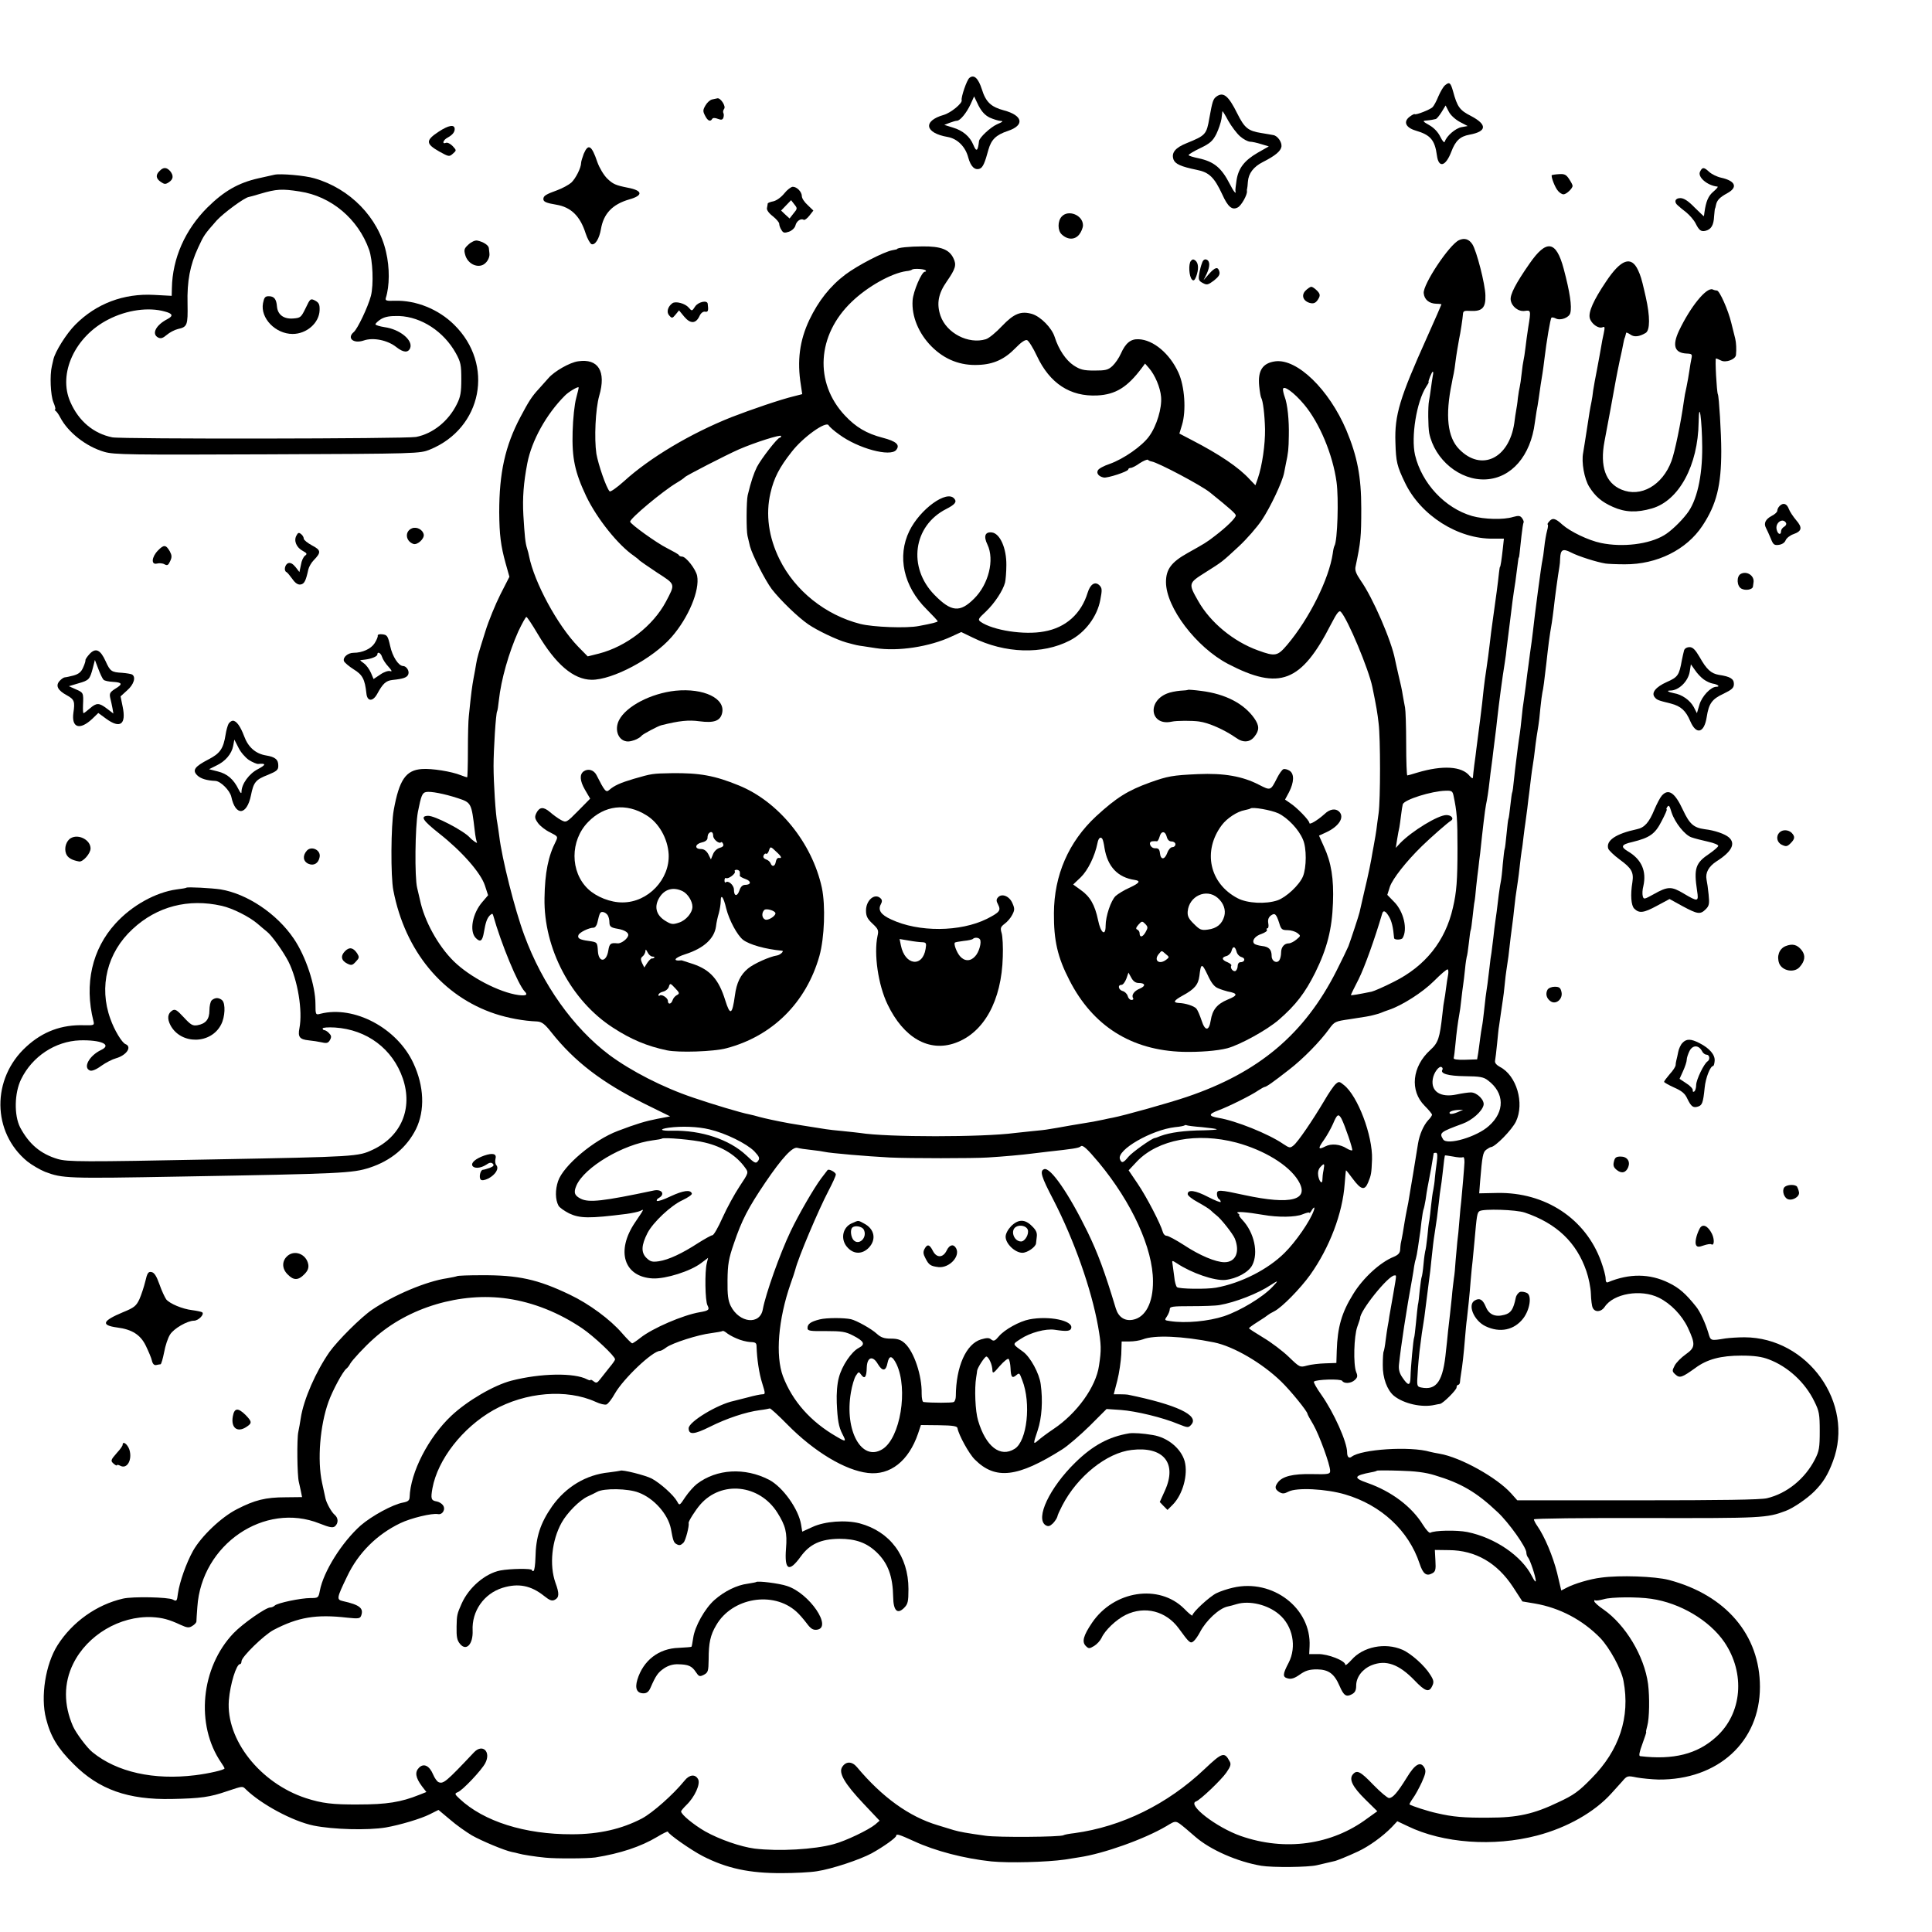 <?xml version="1.0" standalone="no"?>
<!DOCTYPE svg PUBLIC "-//W3C//DTD SVG 20010904//EN"
 "http://www.w3.org/TR/2001/REC-SVG-20010904/DTD/svg10.dtd">
<svg version="1.0" xmlns="http://www.w3.org/2000/svg"
 width="1024pt" height="1024pt" viewBox="0 0 1024 1024"
 preserveAspectRatio="xMidYMid meet">
<g transform="translate(0,1024) scale(0.1,-0.1)"
fill="#000000" stroke="none">
<path d="M5138 9827 c-14 -11 -45 -103 -41 -118 5 -16 -57 -67 -95 -78 -112
-32 -101 -96 21 -117 51 -9 94 -51 109 -109 13 -48 35 -69 61 -59 16 6 27 30
46 101 15 53 40 78 103 99 90 30 80 82 -21 109 -68 18 -96 44 -117 112 -19 59
-42 80 -66 60z m107 -210 c20 -9 46 -17 58 -18 17 0 12 -5 -19 -18 -35 -16
-93 -70 -95 -89 -6 -54 -14 -59 -30 -20 -18 44 -55 76 -109 92 l-45 14 28 11
c16 6 33 11 39 11 17 0 51 42 72 87 l19 42 23 -48 c17 -33 35 -52 59 -64z"/>
<path d="M7659 9788 c-9 -7 -24 -33 -35 -58 -10 -25 -24 -51 -31 -58 -13 -13
-89 -43 -95 -37 -2 2 -14 -4 -27 -14 -34 -26 -21 -57 32 -73 79 -23 102 -50
113 -132 9 -68 46 -59 76 19 22 59 47 82 96 91 93 17 96 53 9 99 -61 31 -73
48 -96 133 -13 45 -19 49 -42 30z m78 -194 l42 -22 -33 -6 c-32 -6 -79 -47
-88 -76 -3 -9 -12 1 -24 25 -12 25 -34 48 -59 62 -34 19 -36 23 -17 24 12 1
27 3 32 4 6 1 14 3 19 4 5 0 19 17 31 36 l22 36 17 -33 c9 -18 34 -41 58 -54z"/>
<path d="M6447 9728 c-17 -13 -21 -24 -37 -113 -15 -88 -20 -93 -121 -134 -60
-24 -82 -51 -69 -87 9 -23 39 -37 122 -54 67 -13 94 -40 136 -130 30 -67 53
-86 83 -69 19 10 51 68 48 86 -1 5 0 10 1 13 1 3 3 19 4 36 3 45 30 80 79 105
67 34 95 58 99 82 3 23 -20 57 -43 61 -8 2 -36 6 -64 11 -70 11 -89 27 -127
103 -47 95 -74 117 -111 90z m125 -210 c18 -16 41 -28 53 -29 11 0 38 -6 60
-13 l40 -12 -58 -33 c-71 -41 -103 -82 -113 -146 -4 -27 -7 -53 -6 -57 6 -22
-10 -3 -29 35 -45 88 -84 120 -166 138 -29 6 -53 13 -53 17 0 4 28 21 62 37
52 25 66 38 85 75 12 25 24 61 27 80 2 19 5 37 5 40 1 3 15 -20 31 -50 17 -30
45 -67 62 -82z"/>
<path d="M3775 9713 c-11 -2 -27 -16 -36 -32 -14 -24 -14 -31 -2 -54 14 -28
28 -34 38 -17 3 6 15 6 30 0 18 -7 25 -5 29 6 3 9 3 20 0 25 -3 6 -1 15 4 22
11 13 -18 58 -35 56 -4 -1 -17 -4 -28 -6z"/>
<path d="M2325 9542 c-70 -46 -69 -64 3 -105 51 -28 53 -29 73 -11 19 17 19
17 -2 40 -12 12 -27 20 -35 17 -23 -9 -16 15 9 28 24 13 37 28 37 45 0 26 -32
21 -85 -14z"/>
<path d="M3094 9425 c-7 -19 -14 -41 -14 -48 0 -26 -28 -82 -52 -105 -14 -12
-47 -30 -74 -40 -61 -22 -74 -30 -74 -47 0 -14 14 -21 69 -30 77 -13 126 -60
155 -152 9 -28 24 -54 31 -57 19 -7 41 28 50 79 14 83 61 132 150 158 75 21
72 47 -7 62 -65 13 -79 19 -110 49 -18 18 -41 56 -52 87 -30 89 -48 100 -72
44z"/>
<path d="M846 9334 c-22 -21 -20 -40 6 -58 19 -13 25 -14 43 -2 24 16 26 35 7
59 -19 21 -36 22 -56 1z"/>
<path d="M9011 9331 c-16 -28 38 -75 92 -80 5 -1 -5 -12 -21 -26 -28 -23 -40
-53 -48 -110 -1 -11 -3 -20 -3 -21 -1 -1 -23 21 -50 47 -33 34 -56 49 -75 49
-28 0 -35 -21 -13 -39 6 -6 27 -23 45 -37 18 -15 40 -40 49 -58 19 -38 29 -45
54 -39 29 8 42 30 44 76 2 23 4 42 5 42 1 0 3 8 5 18 5 26 20 41 60 63 57 31
44 65 -32 82 -23 5 -51 19 -64 31 -28 26 -36 26 -48 2z"/>
<path d="M1455 9314 c-6 -1 -44 -10 -85 -19 -107 -24 -183 -68 -271 -155 -118
-118 -185 -269 -188 -427 l-1 -41 -93 5 c-161 9 -307 -46 -418 -158 -47 -47
-107 -143 -116 -184 -1 -5 -5 -21 -8 -35 -12 -50 -7 -155 8 -192 9 -21 13 -38
9 -38 -4 0 -2 -4 3 -8 6 -4 16 -19 24 -34 41 -79 137 -155 234 -183 51 -15
136 -16 864 -13 801 3 808 4 861 25 278 113 344 451 129 662 -83 82 -201 130
-314 127 -46 -2 -52 1 -48 15 20 63 21 160 1 244 -41 182 -191 336 -380 390
-50 15 -180 26 -211 19z m134 -89 c166 -25 309 -145 367 -308 20 -56 25 -185
10 -245 -16 -60 -71 -175 -91 -192 -38 -32 -2 -63 52 -45 51 18 128 2 174 -35
37 -29 62 -31 73 -5 16 42 -55 100 -136 111 -26 4 -48 11 -48 15 0 5 14 18 30
28 23 13 47 17 96 16 118 -5 236 -82 300 -197 26 -47 29 -63 29 -138 0 -69 -4
-94 -24 -133 -44 -89 -127 -156 -216 -173 -54 -10 -1561 -12 -1610 -2 -99 20
-178 86 -222 187 -67 150 24 348 202 438 97 50 212 66 298 42 42 -11 47 -23
15 -40 -62 -32 -86 -79 -50 -98 14 -7 25 -4 46 14 15 13 42 27 59 31 50 11 53
20 51 134 -3 120 13 204 56 297 31 67 33 70 99 145 37 40 147 121 170 124 3 0
31 8 61 17 85 25 114 27 209 12z"/>
<path d="M1394 8633 c-15 -79 66 -163 157 -163 74 0 141 58 143 126 1 31 -4
40 -24 51 -24 12 -26 11 -50 -40 -24 -49 -27 -52 -66 -55 -50 -4 -82 20 -86
63 -3 40 -15 55 -44 55 -19 0 -24 -7 -30 -37z"/>
<path d="M8225 9312 c-6 -6 17 -67 33 -84 8 -10 21 -18 29 -18 15 0 48 31 48
45 0 6 -9 22 -19 37 -15 23 -25 27 -53 25 -19 -1 -36 -4 -38 -5z"/>
<path d="M4157 9215 c-17 -21 -41 -38 -58 -42 -16 -3 -29 -8 -30 -12 0 -3 -2
-14 -4 -24 -2 -10 10 -27 31 -43 19 -15 34 -33 34 -40 0 -8 5 -23 12 -33 9
-16 16 -17 40 -9 16 6 31 20 34 33 6 24 29 39 44 30 5 -3 18 7 30 22 l21 27
-30 29 c-17 15 -31 36 -31 47 0 23 -26 50 -48 50 -9 0 -30 -16 -45 -35z m49
-106 l-21 -27 -23 21 -22 21 26 27 27 28 17 -22 c17 -21 17 -23 -4 -48z"/>
<path d="M5627 9092 c-22 -24 -22 -75 1 -95 31 -29 69 -29 92 0 11 14 20 36
20 49 0 54 -78 85 -113 46z"/>
<path d="M7733 8967 c-51 -23 -192 -235 -187 -281 3 -34 29 -55 67 -56 15 0
27 -2 27 -3 0 -2 -35 -82 -78 -178 -143 -318 -171 -409 -166 -554 3 -103 8
-125 51 -214 83 -173 281 -299 468 -296 l56 0 -6 -55 c-6 -55 -12 -95 -15 -95
-1 0 -3 -13 -5 -30 -6 -58 -16 -131 -30 -230 -8 -55 -17 -125 -20 -155 -3 -30
-11 -84 -16 -120 -6 -36 -12 -85 -15 -110 -5 -49 -11 -104 -19 -165 -5 -41
-12 -94 -20 -155 -2 -19 -7 -57 -11 -85 -3 -27 -7 -56 -7 -64 0 -9 -6 -7 -18
7 -41 51 -143 57 -277 17 -26 -8 -50 -15 -53 -15 -3 0 -6 75 -6 168 0 92 -3
178 -6 192 -3 14 -8 43 -12 65 -3 22 -13 69 -22 104 -8 36 -17 74 -19 85 -18
98 -118 329 -182 419 -25 37 -32 55 -27 75 27 129 30 155 30 307 0 169 -21
276 -79 415 -92 216 -260 379 -376 365 -68 -9 -94 -49 -86 -131 3 -31 8 -59
11 -63 9 -16 18 -86 20 -166 1 -81 -15 -193 -38 -260 l-13 -37 -30 31 c-58 64
-161 133 -306 208 l-67 35 14 46 c23 76 14 205 -19 277 -46 101 -133 174 -211
177 -42 2 -69 -20 -94 -76 -10 -23 -30 -52 -45 -66 -23 -21 -36 -24 -96 -24
-57 0 -75 5 -109 27 -42 28 -80 85 -101 151 -15 48 -74 108 -120 122 -59 17
-96 2 -159 -64 -31 -33 -69 -65 -86 -70 -92 -28 -208 32 -240 124 -22 64 -12
118 33 182 47 68 53 88 35 124 -22 46 -67 63 -163 62 -70 0 -135 -7 -135 -14
0 -1 -11 -4 -24 -6 -46 -8 -186 -81 -250 -129 -82 -62 -143 -140 -191 -240
-52 -110 -66 -217 -45 -347 l7 -47 -43 -11 c-71 -17 -226 -70 -332 -111 -216
-86 -433 -215 -570 -340 -38 -34 -72 -58 -76 -53 -18 19 -60 142 -70 199 -12
81 -5 237 15 307 38 130 -5 199 -112 183 -44 -6 -126 -53 -157 -89 -10 -11
-33 -37 -50 -56 -39 -42 -55 -68 -99 -151 -81 -153 -112 -296 -112 -504 1
-120 8 -177 34 -271 l20 -71 -48 -94 c-26 -52 -62 -139 -79 -194 -39 -124 -43
-138 -49 -172 -2 -16 -9 -50 -14 -78 -8 -45 -12 -71 -25 -200 -3 -22 -5 -104
-5 -182 0 -79 -2 -143 -4 -143 -3 0 -17 5 -33 11 -49 20 -155 37 -207 33 -85
-6 -120 -57 -149 -217 -15 -80 -17 -354 -2 -427 62 -321 261 -562 541 -654 68
-22 147 -37 221 -40 25 -2 40 -13 74 -56 124 -157 271 -269 497 -381 l134 -66
-68 -13 c-62 -12 -112 -27 -209 -64 -128 -48 -289 -184 -317 -266 -16 -47 -15
-98 2 -130 5 -10 31 -28 56 -41 57 -27 107 -28 304 -3 30 4 63 11 74 16 21 11
22 13 -28 -61 -103 -152 -59 -289 94 -297 68 -3 200 38 257 82 l36 27 -7 -29
c-11 -43 -9 -200 4 -223 12 -23 6 -28 -41 -36 -89 -15 -251 -85 -315 -136 -20
-16 -40 -29 -43 -29 -4 0 -28 24 -54 54 -62 72 -174 155 -277 204 -171 82
-274 104 -468 103 -67 0 -126 -2 -130 -5 -4 -2 -28 -7 -52 -11 -110 -16 -283
-89 -398 -167 -59 -40 -181 -162 -225 -223 -72 -103 -138 -252 -153 -352 -3
-21 -9 -54 -13 -73 -8 -37 -6 -231 3 -265 2 -11 8 -33 11 -50 l6 -30 -88 -1
c-106 0 -164 -15 -257 -63 -83 -42 -189 -143 -233 -221 -36 -65 -71 -164 -80
-226 -5 -41 -7 -43 -27 -32 -24 13 -212 17 -264 5 -140 -32 -269 -124 -347
-247 -64 -101 -91 -273 -61 -389 24 -95 62 -158 146 -241 134 -135 289 -190
521 -185 154 3 202 10 292 41 84 28 82 28 99 11 82 -80 249 -170 360 -193 104
-21 286 -26 383 -10 74 13 186 46 233 70 l46 23 61 -51 c33 -29 86 -66 116
-84 53 -30 173 -80 212 -88 10 -2 26 -5 35 -8 19 -6 90 -17 142 -22 57 -6 222
-5 265 1 132 21 241 57 328 109 31 19 57 31 57 28 0 -12 123 -98 185 -130 127
-65 248 -91 420 -90 66 0 149 4 185 10 80 12 229 62 290 95 65 36 130 83 130
93 0 12 16 7 95 -29 112 -52 267 -92 410 -107 93 -9 292 -4 390 10 17 3 50 8
75 12 129 19 345 96 462 165 53 32 48 32 103 -13 11 -9 34 -29 50 -43 80 -70
225 -133 350 -154 61 -10 250 -8 295 3 54 13 85 20 90 21 11 1 77 28 128 52
58 27 130 79 178 128 l30 32 55 -26 c187 -91 456 -110 685 -50 161 42 306 125
395 224 15 17 40 44 56 62 27 32 29 32 78 22 28 -5 79 -10 115 -11 315 -3 538
200 538 491 0 275 -180 487 -483 567 -73 19 -260 26 -360 12 -58 -7 -141 -32
-181 -53 l-29 -15 -22 93 c-22 88 -66 193 -105 249 -10 14 -18 30 -18 35 0 5
260 8 597 7 612 -1 638 0 738 38 40 15 113 65 151 103 46 46 72 87 99 160 116
307 -133 656 -469 657 -34 0 -79 -3 -101 -6 -80 -13 -78 -14 -91 31 -15 50
-43 111 -64 137 -55 69 -90 100 -146 127 -100 49 -208 50 -321 3 -9 -4 -13 3
-13 20 0 14 -11 54 -24 90 -82 227 -296 368 -551 363 l-95 -2 5 65 c11 134 15
153 32 166 10 7 21 14 25 14 23 1 112 92 133 136 46 97 3 244 -85 289 -18 10
-28 21 -26 32 2 10 7 52 11 93 4 41 8 82 10 90 1 8 6 40 10 70 4 30 9 64 11
75 2 11 6 44 9 75 3 31 7 65 9 76 2 12 7 45 11 75 11 95 14 123 20 165 3 23 8
60 10 84 4 40 10 87 20 150 2 14 7 50 10 80 3 30 8 66 10 80 3 14 7 48 10 75
3 28 8 61 10 75 2 14 6 48 10 75 3 28 8 68 11 90 3 22 7 56 9 75 2 19 7 51 10
70 3 19 8 53 10 74 5 45 14 103 19 132 2 11 7 51 10 89 4 39 9 77 11 85 4 14
11 67 21 155 11 99 15 134 29 215 2 14 7 48 10 75 5 49 23 181 30 220 2 11 4
31 4 45 2 47 14 54 57 32 40 -21 139 -52 184 -59 14 -2 60 -4 102 -4 170 -1
327 77 411 204 75 113 100 214 100 397 0 93 -12 289 -18 300 -6 11 -16 190
-10 190 3 0 15 -5 27 -11 25 -13 77 6 79 30 3 29 1 66 -4 86 -3 11 -12 49 -21
84 -16 67 -62 171 -76 171 -5 0 -15 2 -23 6 -33 12 -117 -91 -178 -219 -37
-79 -24 -118 41 -121 27 -1 30 -4 25 -26 -3 -14 -8 -43 -11 -65 -3 -22 -10
-60 -15 -85 -6 -25 -12 -58 -14 -75 -16 -115 -48 -271 -66 -319 -48 -129 -163
-194 -265 -151 -84 35 -115 123 -90 255 11 58 55 293 61 330 3 19 13 64 20
100 8 36 17 76 19 90 3 14 5 26 7 28 1 2 4 11 8 28 0 3 10 -1 22 -9 20 -15 47
-12 81 8 24 14 24 88 1 190 -4 17 -7 32 -8 35 -14 61 -20 80 -33 108 -36 78
-91 58 -170 -61 -66 -98 -94 -161 -86 -193 8 -30 45 -57 67 -49 13 6 14 1 7
-32 -5 -21 -11 -54 -14 -73 -3 -19 -13 -71 -21 -115 -9 -44 -18 -96 -21 -115
-2 -19 -6 -46 -9 -60 -8 -38 -11 -58 -25 -150 -7 -47 -16 -101 -19 -120 -10
-50 6 -138 32 -180 32 -51 65 -80 126 -107 65 -29 127 -31 206 -8 144 41 245
229 248 457 2 128 18 13 19 -132 1 -157 -29 -288 -82 -354 -33 -43 -87 -94
-120 -113 -80 -48 -220 -65 -335 -41 -67 14 -162 60 -204 97 -38 35 -53 38
-71 16 -7 -8 -10 -15 -7 -15 3 0 2 -15 -3 -32 -5 -18 -12 -58 -15 -88 -3 -30
-8 -62 -10 -70 -5 -17 -42 -298 -50 -375 -3 -27 -10 -81 -16 -120 -5 -38 -11
-86 -14 -105 -4 -35 -11 -89 -19 -145 -3 -16 -8 -57 -11 -90 -3 -33 -8 -71
-10 -85 -2 -14 -7 -45 -10 -70 -3 -25 -8 -61 -10 -80 -3 -19 -7 -62 -11 -95
-3 -33 -7 -62 -9 -65 -2 -3 -6 -34 -10 -70 -4 -36 -8 -67 -10 -70 -2 -3 -6
-39 -10 -80 -4 -41 -8 -77 -10 -80 -2 -3 -6 -39 -10 -80 -3 -41 -8 -82 -10
-90 -2 -8 -7 -40 -11 -70 -11 -94 -13 -104 -18 -140 -3 -19 -8 -60 -11 -90 -4
-30 -8 -66 -10 -80 -3 -14 -7 -47 -10 -75 -3 -27 -8 -68 -11 -90 -3 -22 -8
-53 -10 -70 -2 -16 -6 -52 -9 -80 -3 -27 -7 -61 -10 -75 -3 -14 -7 -43 -10
-65 -3 -22 -7 -56 -10 -75 l-6 -35 -64 -2 c-44 -1 -63 2 -60 10 2 7 6 39 9 72
6 65 13 116 20 155 3 14 8 50 11 80 3 30 8 66 10 80 2 14 7 52 10 84 3 33 8
62 9 65 2 3 7 35 11 71 4 36 8 67 10 70 2 3 6 34 10 70 4 36 8 72 10 80 2 8 6
44 9 80 4 36 9 81 12 101 2 20 6 54 9 75 13 125 26 234 31 258 6 28 13 71 19
126 3 25 7 61 10 80 3 19 7 55 10 80 3 25 8 61 10 80 3 19 7 58 10 85 10 89
27 220 41 305 4 25 8 56 9 70 2 14 6 50 10 80 4 30 8 66 10 80 9 74 16 129 19
146 3 17 11 69 22 159 1 11 3 20 4 20 2 0 3 11 14 114 4 36 9 68 11 71 3 4 -1
14 -8 24 -10 13 -18 14 -47 6 -51 -16 -154 -13 -218 5 -144 42 -266 173 -302
323 -22 96 8 283 59 362 9 13 15 24 13 25 -5 0 17 55 22 55 3 0 3 -10 0 -22
-2 -13 -7 -43 -10 -68 -3 -25 -8 -54 -10 -65 -6 -30 -5 -136 1 -170 29 -142
163 -253 300 -246 136 7 238 125 260 301 3 19 7 46 9 60 3 14 8 43 11 65 6 45
16 111 21 139 2 10 6 44 10 75 11 92 31 211 37 217 3 3 13 1 23 -4 24 -13 71
4 77 29 9 35 -2 110 -35 234 -40 150 -91 158 -181 28 -74 -106 -104 -165 -100
-193 5 -35 41 -63 75 -58 32 5 33 3 18 -87 -5 -33 -12 -82 -15 -110 -3 -27 -8
-57 -10 -65 -2 -8 -7 -40 -10 -70 -3 -30 -8 -62 -10 -70 -2 -8 -7 -35 -10 -60
-2 -25 -7 -54 -9 -65 -2 -11 -7 -42 -10 -68 -28 -188 -175 -258 -292 -138 -62
63 -75 178 -39 351 2 14 7 36 10 50 3 14 7 41 9 60 4 34 16 104 20 125 6 25
19 111 20 130 1 17 7 19 41 17 61 -3 80 17 78 82 -1 60 -47 237 -69 271 -18
28 -42 35 -71 22z m-2827 -160 c4 -4 2 -7 -4 -7 -17 0 -62 -105 -65 -152 -6
-84 32 -176 101 -245 69 -69 153 -102 249 -97 79 3 138 30 195 89 30 31 52 46
62 42 8 -3 32 -41 52 -84 68 -145 176 -216 320 -209 97 5 159 43 236 146 l17
23 21 -24 c32 -37 60 -103 64 -153 5 -59 -23 -153 -63 -208 -37 -52 -136 -121
-210 -147 -30 -10 -58 -25 -62 -34 -9 -16 5 -33 31 -38 20 -4 130 32 130 43 0
4 6 8 13 8 7 0 29 11 48 25 20 13 40 21 43 18 4 -4 13 -8 20 -9 33 -5 264
-127 309 -164 108 -87 137 -113 137 -122 0 -13 -47 -60 -110 -108 -45 -35 -54
-40 -145 -91 -86 -48 -115 -86 -115 -154 0 -135 161 -346 329 -434 273 -142
388 -98 546 211 31 60 43 75 52 65 36 -38 148 -305 167 -399 21 -102 27 -138
33 -192 10 -78 10 -404 0 -476 -4 -30 -10 -71 -12 -90 -3 -19 -7 -46 -10 -60
-2 -14 -7 -38 -10 -55 -8 -50 -21 -115 -45 -215 -12 -52 -23 -99 -24 -105 -3
-15 -46 -145 -59 -180 -7 -16 -35 -75 -63 -130 -170 -336 -412 -540 -794 -669
-94 -32 -334 -99 -392 -110 -13 -2 -34 -7 -48 -10 -14 -3 -38 -8 -55 -11 -16
-3 -70 -12 -120 -20 -49 -9 -102 -18 -116 -20 -14 -3 -52 -7 -85 -10 -32 -3
-75 -8 -94 -10 -172 -23 -679 -23 -821 0 -13 2 -54 6 -91 10 -37 3 -77 8 -90
10 -91 14 -176 28 -193 31 -72 13 -134 27 -160 34 -16 5 -41 11 -55 14 -39 7
-196 54 -295 88 -161 54 -330 141 -446 227 -191 144 -354 373 -450 634 -50
134 -119 407 -133 527 -3 25 -8 55 -10 68 -9 40 -20 214 -20 302 0 86 12 279
19 290 2 3 6 28 9 57 12 112 53 254 103 366 20 42 39 77 43 77 4 0 31 -41 60
-90 96 -162 189 -241 285 -243 112 -1 325 112 425 227 89 102 150 247 135 324
-7 35 -59 102 -80 102 -7 0 -15 3 -17 8 -1 4 -30 20 -63 37 -53 26 -195 128
-195 140 0 18 173 162 245 205 22 13 42 27 45 31 6 8 218 117 286 147 85 37
224 81 224 71 0 -5 -3 -9 -7 -9 -12 0 -98 -111 -121 -155 -17 -35 -31 -75 -49
-150 -7 -29 -8 -186 -1 -215 3 -14 9 -38 13 -55 12 -46 80 -180 116 -228 46
-59 139 -149 193 -186 48 -33 151 -82 201 -96 55 -15 60 -16 90 -20 17 -3 46
-7 65 -10 120 -19 288 7 405 62 l50 23 60 -29 c172 -85 370 -91 515 -16 82 42
146 128 162 216 10 52 10 62 -5 77 -23 22 -48 6 -62 -39 -34 -112 -116 -186
-231 -206 -105 -20 -271 6 -336 51 -16 12 -14 16 28 55 46 44 90 111 101 153
3 12 7 55 7 93 1 90 -34 168 -77 173 -36 4 -45 -20 -23 -65 38 -80 6 -210 -71
-286 -75 -75 -121 -71 -210 20 -143 146 -113 366 62 455 47 24 58 38 43 55
-39 48 -181 -55 -238 -171 -66 -135 -31 -294 91 -415 32 -32 59 -61 59 -64 0
-4 -29 -12 -100 -25 -64 -13 -243 -6 -310 11 -185 47 -346 176 -428 342 -58
117 -75 239 -48 353 18 78 47 135 112 217 59 77 182 165 196 141 4 -8 29 -30
56 -49 100 -74 271 -120 302 -82 22 27 1 46 -72 65 -85 22 -142 56 -200 118
-163 174 -148 426 36 602 85 82 211 152 290 163 14 1 27 5 30 8 8 7 64 4 72
-4z m-1852 -677 c-9 -32 -17 -108 -19 -178 -4 -141 12 -215 72 -342 57 -119
170 -260 254 -317 13 -9 26 -20 29 -24 3 -3 45 -32 93 -64 99 -64 97 -58 46
-155 -68 -127 -208 -236 -354 -274 l-60 -15 -51 52 c-110 114 -232 340 -260
480 -2 10 -6 28 -10 39 -10 31 -13 65 -20 178 -5 92 1 171 21 275 23 119 100
259 199 358 18 19 68 49 73 44 1 -2 -5 -27 -13 -57z m3859 -35 c81 -97 151
-264 171 -410 12 -86 5 -312 -11 -338 -3 -5 -7 -23 -9 -40 -20 -136 -124 -345
-241 -484 -52 -61 -63 -64 -156 -30 -130 47 -252 148 -316 261 -53 93 -53 95
36 151 95 60 88 55 179 139 42 39 97 102 123 141 45 68 108 201 117 249 2 11
6 32 9 46 13 60 15 79 16 150 2 82 -7 169 -22 207 -5 14 -9 31 -9 39 0 26 58
-15 113 -81z m-4485 -2086 c70 -23 71 -26 88 -170 3 -30 9 -58 12 -64 5 -9
-26 12 -38 26 -32 36 -187 117 -222 115 -42 -2 -28 -24 59 -93 121 -95 221
-209 243 -276 l17 -52 -29 -34 c-54 -61 -72 -157 -36 -193 24 -24 35 -16 43
32 9 52 16 72 31 88 12 11 15 11 18 0 42 -150 132 -367 167 -403 18 -18 8 -24
-33 -19 -102 14 -259 96 -344 180 -82 81 -155 213 -178 324 -3 14 -10 42 -15
64 -14 56 -11 324 4 403 17 86 23 101 43 105 24 5 97 -9 170 -33z m5276 14
c18 -86 21 -123 21 -278 0 -172 -5 -234 -24 -315 -40 -178 -147 -311 -314
-394 -51 -26 -104 -49 -117 -52 -74 -15 -110 -21 -110 -18 0 2 18 40 41 84 32
64 86 215 125 348 6 20 18 14 36 -16 14 -24 22 -55 27 -114 1 -11 39 -10 45 0
28 46 6 140 -44 191 l-37 38 14 44 c15 42 85 132 169 214 46 45 136 124 154
135 18 11 3 30 -24 30 -44 0 -183 -85 -245 -149 l-23 -25 7 45 c4 24 9 53 12
64 2 11 6 40 9 65 3 25 7 50 9 57 8 25 152 70 227 72 32 1 37 -2 42 -26z m-29
-951 c-3 -15 -8 -47 -11 -72 -3 -25 -7 -52 -9 -60 -2 -8 -7 -42 -10 -75 -14
-127 -22 -152 -64 -190 -97 -88 -110 -216 -30 -296 22 -22 39 -43 39 -47 0 -5
-9 -18 -21 -30 -24 -27 -45 -74 -53 -122 -3 -19 -15 -91 -26 -160 -12 -69 -23
-138 -26 -155 -3 -16 -7 -37 -9 -45 -2 -8 -6 -33 -10 -55 -5 -34 -15 -91 -21
-117 -1 -5 -2 -19 -3 -32 -1 -17 -10 -27 -33 -37 -73 -29 -164 -113 -216 -198
-61 -98 -83 -175 -87 -300 l-2 -65 -59 -2 c-32 -1 -76 -6 -97 -12 -37 -10 -38
-10 -96 46 -32 31 -93 77 -135 102 -41 25 -76 47 -76 50 0 3 21 18 48 35 26
16 49 32 52 35 3 3 18 12 34 20 40 20 138 120 191 194 102 144 171 325 182
481 3 39 6 71 7 72 1 1 17 -19 36 -45 44 -59 63 -63 81 -20 17 41 18 49 21
123 4 126 -76 337 -149 394 -24 20 -27 20 -44 5 -10 -9 -37 -48 -60 -88 -63
-106 -140 -219 -163 -237 -18 -15 -22 -14 -55 8 -77 53 -251 123 -343 138 -54
9 -54 20 0 40 54 20 175 80 212 106 14 9 28 17 33 18 10 1 43 24 130 92 74 57
164 149 213 217 27 37 31 39 108 50 75 11 114 18 126 22 3 1 10 3 15 4 6 1 17
5 25 8 8 4 26 10 40 15 70 23 180 93 240 153 36 36 68 64 73 62 4 -2 5 -15 2
-30z m-30 -502 c-13 -20 30 -33 119 -34 79 -1 99 -4 122 -22 89 -66 91 -166 5
-242 -64 -58 -221 -104 -242 -71 -22 35 -16 39 103 83 50 18 103 65 111 98 7
26 -34 68 -67 68 -14 0 -48 -5 -76 -11 -85 -18 -137 16 -126 82 5 34 34 72 47
63 5 -3 7 -9 4 -14z m80 -225 c-16 -7 -34 -11 -39 -8 -12 8 9 18 41 20 l28 1
-30 -13z m-615 -34 c18 -35 62 -163 57 -168 -3 -2 -16 2 -29 10 -36 23 -82 27
-113 11 -39 -20 -41 -12 -8 34 15 21 37 60 48 85 22 52 29 56 45 28z m-740
-45 c41 -4 76 -9 79 -11 2 -3 -29 -5 -70 -6 -101 -1 -176 -11 -228 -30 -14 -6
-28 -11 -31 -11 -16 -2 -119 -75 -139 -99 -27 -33 -36 -36 -45 -13 -19 49 168
156 293 170 25 2 47 7 49 9 3 2 8 3 11 1 3 -2 40 -7 81 -10z m-2610 -12 c86
-20 197 -75 238 -116 27 -29 30 -37 20 -51 -12 -16 -18 -13 -63 30 -90 84
-238 133 -391 130 -63 -2 -75 8 -19 16 67 9 154 6 215 -9z m-23 -70 c93 -22
167 -69 213 -134 18 -25 18 -26 -30 -98 -26 -39 -67 -114 -90 -165 -23 -52
-47 -94 -54 -94 -6 0 -40 -19 -75 -41 -86 -56 -157 -89 -209 -97 -36 -5 -45
-2 -66 18 -29 29 -27 67 6 132 29 56 124 146 186 174 29 14 51 29 49 35 -7 22
-46 16 -111 -14 -37 -18 -70 -29 -74 -25 -4 3 1 11 11 16 34 20 14 48 -28 39
-269 -57 -343 -65 -386 -44 -34 17 -40 33 -24 70 42 97 246 219 405 240 25 3
46 7 48 9 9 8 171 -6 229 -21z m2816 0 c148 -40 277 -119 327 -200 65 -105
-35 -132 -285 -78 -132 29 -145 29 -145 6 0 -11 5 -24 10 -27 6 -3 10 -10 10
-15 0 -5 -30 7 -67 26 -67 35 -108 41 -108 15 0 -8 24 -27 54 -43 29 -16 60
-35 68 -43 8 -8 22 -20 31 -27 23 -17 87 -98 97 -123 28 -71 4 -125 -55 -125
-46 0 -132 36 -215 91 -42 27 -83 49 -91 49 -9 0 -18 9 -21 21 -12 43 -86 186
-133 255 l-48 71 45 48 c111 115 318 154 526 99z m-729 -106 c175 -211 287
-455 287 -629 1 -114 -40 -192 -107 -204 -43 -8 -76 14 -90 60 -60 199 -95
292 -149 404 -99 203 -198 347 -231 334 -24 -9 -16 -38 50 -164 109 -212 200
-469 236 -669 17 -97 18 -124 5 -208 -16 -113 -117 -253 -241 -336 -33 -22
-69 -49 -81 -60 -28 -24 -28 -21 -3 53 22 66 28 157 16 244 -7 57 -55 145 -94
173 -58 42 -57 38 -13 67 51 34 134 56 181 49 65 -10 84 -8 88 10 8 39 -118
65 -222 45 -52 -10 -132 -54 -162 -90 -20 -24 -27 -27 -40 -17 -11 10 -23 10
-54 1 -80 -24 -133 -145 -134 -301 0 -14 -5 -28 -11 -31 -8 -5 -118 -5 -160 0
-6 0 -10 20 -10 44 2 96 -40 222 -89 267 -21 19 -38 25 -74 25 -36 0 -53 6
-75 26 -28 26 -107 70 -137 77 -38 8 -129 8 -165 -1 -48 -12 -65 -24 -65 -46
0 -15 13 -17 98 -16 83 0 104 -3 144 -24 58 -30 66 -46 30 -65 -39 -20 -90
-95 -106 -158 -9 -32 -13 -85 -11 -133 4 -92 10 -127 30 -166 22 -42 19 -43
-32 -13 -137 79 -233 188 -283 319 -41 110 -25 303 40 490 12 33 23 67 25 75
16 65 124 319 176 418 21 40 39 79 39 87 0 12 -38 32 -44 23 -1 -1 -16 -21
-33 -43 -39 -52 -120 -192 -162 -280 -57 -119 -133 -333 -148 -415 -15 -84
-124 -73 -170 18 -14 29 -18 58 -17 137 1 85 6 114 34 195 42 124 75 187 166
322 89 131 145 192 171 184 10 -3 43 -8 73 -11 30 -3 62 -8 70 -10 28 -7 229
-24 345 -30 107 -5 445 -5 520 0 85 5 191 15 228 20 18 2 59 7 92 11 129 14
164 19 173 28 10 10 33 -11 96 -86z m1791 0 c-4 -29 -9 -67 -10 -83 -1 -17 -5
-44 -8 -60 -4 -17 -9 -55 -12 -85 -3 -30 -7 -65 -9 -77 -3 -12 -8 -53 -11 -90
-4 -37 -9 -71 -11 -74 -1 -3 -6 -34 -9 -69 -3 -35 -8 -66 -10 -69 -2 -4 -6
-34 -10 -68 -3 -34 -7 -70 -10 -80 -2 -11 -6 -53 -10 -94 -4 -40 -8 -76 -10
-79 -4 -7 -18 -156 -19 -208 -1 -49 -12 -49 -43 -3 -16 23 -21 43 -18 70 10
95 39 287 71 461 3 19 8 45 9 57 2 11 5 29 9 40 3 10 8 36 11 58 3 23 7 50 9
61 2 11 7 47 10 79 4 32 9 61 11 65 2 4 7 27 11 51 3 24 8 53 10 64 2 11 11
56 19 100 7 44 14 81 14 83 1 1 6 2 12 2 8 0 9 -16 4 -52z m137 28 c7 4 10 -5
10 -26 0 -14 -14 -179 -17 -205 -2 -16 -7 -64 -10 -105 -3 -41 -8 -92 -11
-112 -2 -20 -6 -65 -9 -100 -2 -35 -6 -77 -9 -93 -2 -17 -8 -61 -11 -100 -9
-85 -11 -103 -20 -180 -3 -33 -8 -80 -11 -105 -15 -160 -49 -211 -132 -194
-22 5 -23 8 -18 77 2 40 7 92 10 117 9 74 16 123 21 150 2 14 7 43 9 65 14
108 17 133 21 165 3 19 8 62 11 95 9 83 11 104 18 148 10 62 15 101 22 162 3
32 8 68 10 79 2 12 7 46 10 76 7 67 11 95 13 96 0 1 20 -2 43 -6 24 -5 46 -6
50 -4z m-737 -68 c-4 -18 -6 -41 -6 -51 0 -26 -16 -12 -22 20 -3 18 0 34 10
46 22 24 25 22 18 -15z m-52 -215 c-19 -55 -96 -166 -154 -223 -88 -88 -231
-161 -364 -185 -50 -9 -197 -7 -207 3 -5 5 -12 29 -14 53 -3 24 -7 54 -9 67
-4 23 -4 23 23 6 78 -52 199 -93 255 -88 61 6 125 41 144 78 34 65 11 173 -52
240 -13 14 -21 26 -17 26 4 0 0 5 -8 10 -15 11 47 6 135 -9 78 -14 172 -13
209 3 20 8 36 12 36 8 0 -4 5 1 11 11 5 9 12 17 14 17 2 0 2 -8 -2 -17z m1119
-10 c168 -57 274 -158 326 -310 12 -34 23 -88 24 -120 1 -32 5 -66 10 -75 12
-25 45 -22 63 5 46 71 192 96 287 49 63 -31 122 -92 154 -159 41 -88 40 -105
-11 -141 -24 -17 -51 -44 -59 -60 -14 -27 -14 -31 4 -47 23 -21 35 -16 105 34
63 47 136 66 245 66 68 0 109 -6 145 -20 101 -38 193 -122 242 -224 25 -50 28
-67 28 -156 0 -87 -3 -106 -25 -149 -53 -104 -149 -182 -255 -207 -35 -8 -238
-11 -687 -11 l-636 0 -32 36 c-75 84 -268 192 -380 211 -19 3 -42 8 -50 10
-105 31 -365 14 -416 -26 -14 -11 -24 -1 -24 23 0 55 -70 211 -137 306 -25 35
-42 66 -39 69 11 12 143 16 150 4 10 -16 47 -14 67 5 14 13 16 21 7 42 -16 41
-12 190 6 240 8 23 15 43 15 45 -4 36 149 227 182 227 11 0 12 9 -6 -96 -9
-49 -18 -102 -21 -119 -2 -16 -6 -41 -9 -55 -3 -14 -7 -47 -11 -75 -3 -27 -8
-53 -10 -57 -3 -4 -5 -37 -5 -73 -1 -68 23 -133 59 -163 52 -42 149 -64 217
-48 11 2 23 5 27 5 16 2 88 74 88 87 0 8 4 14 8 14 5 0 9 6 10 13 0 6 3 28 6
47 7 42 14 102 21 190 3 36 7 81 10 100 6 52 14 126 20 205 3 39 8 85 10 101
2 17 6 64 10 105 12 137 14 152 27 160 21 13 194 8 240 -8z m-1338 -394 c-52
-55 -170 -126 -256 -155 -82 -27 -204 -39 -287 -26 -29 4 -30 5 -16 25 8 12
15 29 15 38 0 14 14 16 113 16 61 0 130 2 151 6 82 14 204 61 271 106 42 27
43 26 9 -10z m-4054 -62 c137 -20 272 -74 395 -157 62 -42 175 -148 175 -165
0 -4 -13 -23 -30 -43 -16 -20 -38 -48 -49 -62 -16 -21 -21 -22 -35 -11 -9 7
-16 10 -16 7 0 -4 -8 -2 -18 3 -68 36 -247 33 -402 -7 -92 -24 -233 -106 -318
-186 -121 -114 -217 -300 -221 -432 -1 -17 -9 -23 -35 -28 -55 -10 -166 -71
-224 -121 -100 -89 -198 -245 -217 -347 -7 -37 -9 -38 -49 -38 -52 0 -176 -26
-190 -40 -5 -5 -16 -10 -24 -10 -23 0 -145 -85 -194 -136 -174 -182 -203 -486
-66 -686 10 -14 18 -28 18 -31 0 -8 -83 -27 -155 -36 -220 -27 -415 16 -545
122 -28 22 -87 101 -103 137 -50 114 -50 229 1 332 75 152 247 254 417 247 55
-3 90 -12 152 -41 35 -16 45 -17 62 -6 12 7 21 17 22 23 0 5 2 41 5 78 22 331
356 559 648 442 53 -21 70 -24 81 -15 19 16 19 44 -1 61 -17 14 -43 61 -49 87
-2 10 -10 47 -18 83 -26 120 -11 304 34 429 22 61 75 159 94 175 7 5 16 17 21
27 11 19 76 90 126 134 183 165 460 247 708 211z m1214 -211 c21 -10 54 -18
72 -19 29 -1 34 -4 34 -26 2 -62 13 -140 30 -193 17 -54 17 -58 1 -58 -9 0
-44 -7 -76 -16 -33 -8 -67 -17 -75 -19 -87 -18 -240 -111 -240 -145 0 -36 29
-34 113 8 88 44 189 78 265 88 26 3 49 8 52 9 3 2 46 -37 94 -86 141 -143 305
-242 426 -256 118 -14 216 63 266 209 l15 45 96 -1 c76 -1 97 -5 98 -16 6 -35
61 -136 92 -166 109 -109 227 -95 463 54 30 19 95 75 145 124 l90 90 75 -5
c81 -6 223 -40 306 -75 50 -20 53 -20 68 -3 44 49 -77 106 -336 159 -5 1 -23
2 -41 2 l-34 0 19 73 c10 39 19 102 21 139 l2 68 42 0 c23 0 54 5 70 11 60 24
210 18 378 -16 103 -21 254 -109 355 -207 49 -47 140 -159 140 -172 0 -3 14
-29 31 -57 31 -54 89 -212 89 -245 0 -17 -9 -19 -97 -17 -101 2 -156 -12 -180
-44 -18 -24 -16 -36 7 -51 17 -10 26 -10 49 2 43 23 200 15 301 -15 190 -56
336 -191 394 -366 18 -55 36 -69 67 -52 17 9 20 19 17 67 l-3 57 75 -1 c140
-1 255 -67 339 -195 l50 -77 66 -11 c133 -23 253 -87 346 -182 50 -52 113
-167 124 -229 36 -191 -22 -367 -170 -516 -67 -69 -95 -89 -175 -126 -131 -63
-217 -82 -370 -82 -130 -1 -190 4 -275 24 -43 9 -133 38 -144 46 -2 2 6 16 18
33 12 16 33 55 47 85 20 45 23 59 14 76 -20 37 -50 21 -94 -52 -49 -79 -74
-108 -94 -108 -8 0 -45 31 -83 70 -69 72 -87 81 -109 55 -21 -26 -1 -66 66
-132 l64 -63 -53 -38 c-189 -141 -436 -175 -671 -93 -130 46 -285 166 -237
183 22 7 135 115 161 153 23 33 26 45 17 60 -27 51 -39 47 -132 -41 -197 -187
-440 -306 -690 -340 -27 -3 -54 -8 -58 -11 -16 -10 -351 -12 -412 -3 -101 14
-139 21 -170 30 -16 5 -55 17 -85 26 -151 45 -294 148 -428 308 -26 31 -58 32
-78 1 -21 -31 12 -88 113 -195 l85 -90 -23 -20 c-35 -29 -156 -87 -219 -104
-105 -29 -292 -39 -420 -24 -75 10 -185 48 -262 91 -61 35 -128 90 -128 106 0
4 13 19 28 34 44 42 76 112 62 137 -15 28 -46 25 -72 -8 -60 -74 -169 -170
-225 -200 -107 -56 -227 -84 -371 -84 -250 -1 -468 68 -596 188 -27 25 -27 28
-10 35 25 9 127 117 146 154 32 61 -15 105 -60 57 -147 -156 -162 -168 -187
-158 -8 3 -21 21 -29 40 -20 48 -50 62 -75 37 -23 -23 -19 -52 15 -98 l24 -31
-38 -15 c-97 -39 -173 -51 -322 -51 -137 -1 -194 6 -280 34 -242 80 -423 310
-407 518 7 87 40 192 59 192 5 0 8 7 8 15 0 23 119 139 170 166 130 68 226 84
391 65 58 -6 67 -5 73 10 15 40 -7 58 -97 78 -34 8 -33 15 23 131 58 123 157
222 282 282 56 27 168 54 199 48 25 -5 43 27 26 48 -7 9 -21 17 -32 19 -30 5
-33 14 -23 70 28 152 159 321 323 414 171 96 388 114 542 44 23 -11 49 -17 57
-14 9 3 29 29 45 58 46 80 200 226 239 226 5 0 20 8 33 18 32 24 170 68 238
76 30 4 57 9 60 11 2 3 11 -1 20 -8 9 -8 33 -22 55 -31z m848 -137 c62 -132
20 -391 -75 -450 -110 -68 -202 98 -167 301 6 36 18 76 26 88 15 23 16 23 29
5 18 -25 28 -12 29 39 2 56 32 65 59 18 24 -40 43 -38 51 6 9 43 25 40 48 -7z
m496 16 c7 -14 12 -36 12 -48 1 -19 6 -16 39 23 22 25 43 42 47 37 4 -4 9 -26
10 -48 2 -48 8 -56 29 -39 18 15 18 15 33 -25 48 -122 26 -323 -40 -364 -76
-48 -153 11 -194 150 -15 49 -20 169 -10 229 2 14 5 30 5 35 2 16 40 75 49 75
5 0 14 -11 20 -25z m2356 -604 c140 -42 221 -89 334 -196 59 -55 152 -186 152
-214 0 -9 4 -21 9 -26 11 -13 41 -103 41 -124 0 -9 -9 2 -20 24 -54 108 -196
205 -343 235 -56 11 -175 9 -196 -4 -5 -3 -22 15 -39 42 -59 96 -166 177 -294
222 -78 27 -73 39 22 57 13 2 26 6 28 8 2 2 56 2 120 0 81 -2 138 -9 186 -24z
m1148 -655 c153 -22 308 -114 387 -229 113 -166 95 -380 -44 -504 -99 -90
-226 -122 -402 -101 -8 1 -4 22 12 65 13 35 22 63 20 63 -2 0 1 15 6 33 11 38
13 152 4 222 -20 148 -120 314 -237 395 -27 18 -48 38 -48 43 0 6 2 8 5 5 3
-3 24 0 46 6 40 12 178 13 251 2z"/>
<path d="M3580 6579 c-130 -14 -261 -82 -299 -156 -27 -53 -2 -113 48 -113 22
0 62 17 71 30 5 8 88 52 105 56 96 24 144 29 203 21 76 -10 109 2 119 42 20
79 -97 135 -247 120z"/>
<path d="M6297 6584 c-1 -2 -21 -4 -42 -5 -22 -2 -54 -8 -70 -15 -108 -44 -86
-173 25 -149 26 6 109 6 145 1 53 -7 135 -44 197 -87 37 -27 73 -24 97 7 27
34 26 58 -1 97 -55 78 -153 129 -281 145 -37 5 -68 7 -70 6z"/>
<path d="M6802 6163 c-7 -3 -22 -24 -33 -46 -35 -69 -34 -68 -97 -36 -87 45
-186 62 -322 56 -136 -6 -161 -11 -254 -44 -119 -43 -178 -80 -287 -180 -145
-135 -222 -311 -223 -513 -1 -144 19 -233 82 -355 124 -243 328 -372 602 -380
87 -2 181 5 235 19 67 18 211 97 273 151 90 78 139 142 193 250 63 128 89 230
94 370 5 127 -9 214 -48 298 l-26 58 37 17 c68 31 100 80 70 110 -19 19 -50
14 -77 -12 -38 -34 -81 -60 -81 -48 0 14 -67 83 -103 106 l-26 18 21 39 c27
53 29 97 3 114 -11 7 -26 11 -33 8z m-26 -234 c49 -24 108 -85 130 -139 20
-45 19 -148 0 -195 -19 -46 -89 -111 -135 -127 -62 -21 -160 -16 -211 11 -150
78 -187 251 -84 388 28 37 82 72 121 79 15 3 29 7 31 9 10 9 109 -8 148 -26z
m-592 -124 c4 -16 13 -25 26 -25 11 0 20 -7 20 -15 0 -8 -7 -15 -16 -15 -9 0
-21 -13 -27 -30 -14 -38 -35 -39 -39 -2 -2 20 -8 27 -25 26 -26 -1 -40 35 -15
37 10 1 20 1 24 0 4 0 10 10 14 24 8 32 30 32 38 0z m-341 -12 c3 -5 8 -25 11
-47 16 -99 70 -157 161 -170 32 -5 25 -16 -26 -40 -30 -13 -64 -34 -76 -45
-25 -24 -53 -107 -53 -158 0 -58 -26 -39 -40 30 -17 81 -42 125 -92 160 l-40
29 40 38 c38 37 75 112 89 182 5 27 17 36 26 21z m611 -312 c31 -27 44 -63 35
-97 -12 -42 -40 -65 -87 -71 -35 -5 -43 -1 -74 30 -28 27 -35 42 -33 66 7 82
99 124 159 72z m326 -133 c10 -34 15 -38 44 -38 18 0 41 -7 52 -15 19 -15 19
-15 -5 -35 -13 -11 -31 -20 -40 -20 -24 0 -41 -20 -41 -49 0 -15 -4 -32 -9
-40 -13 -20 -41 -6 -41 21 0 35 -14 50 -51 54 -18 2 -37 8 -41 12 -15 15 3 41
38 52 19 7 32 16 29 21 -4 5 -2 9 3 9 5 0 7 12 4 27 -3 18 1 30 13 40 22 16
29 10 45 -39z m-709 -50 c-16 -27 -31 -28 -31 -3 0 7 -6 15 -12 18 -9 3 -8 10
6 26 18 20 20 20 36 4 15 -16 15 -20 1 -45z m483 -102 c3 -13 15 -26 27 -29
22 -6 17 -27 -7 -27 -8 0 -14 -9 -14 -19 0 -11 -5 -23 -11 -27 -12 -7 -31 15
-23 28 3 4 -6 12 -20 18 -31 12 -33 26 -5 33 11 3 23 15 26 26 7 28 19 27 27
-3z m-375 -13 c19 -15 19 -17 3 -29 -38 -30 -70 -4 -39 31 15 18 13 18 36 -2z
m277 -181 c16 -7 39 -14 51 -17 55 -10 55 -21 0 -43 -57 -24 -81 -54 -90 -111
-9 -57 -30 -57 -48 -1 -9 27 -21 56 -28 64 -12 14 -58 29 -93 30 -33 2 -27 13
20 39 63 34 83 58 89 104 8 69 13 70 43 7 20 -44 36 -64 56 -72z m-421 28 c36
0 39 -16 6 -30 -30 -12 -46 -35 -35 -51 3 -5 -1 -9 -9 -9 -8 0 -17 9 -20 21
-3 11 -15 23 -26 26 -23 6 -29 33 -7 33 8 0 19 15 26 33 l11 32 15 -27 c10
-19 23 -28 39 -28z"/>
<path d="M3094 6152 c-23 -16 -21 -50 6 -97 l28 -48 -63 -64 c-63 -64 -64 -64
-92 -49 -15 8 -41 27 -57 41 -35 30 -56 29 -73 -4 -10 -21 -9 -29 9 -54 11
-15 40 -38 64 -49 41 -21 42 -22 30 -47 -40 -78 -58 -166 -60 -301 -5 -267
141 -544 363 -687 95 -62 181 -98 286 -120 61 -13 249 -7 315 11 244 64 423
242 493 489 27 97 33 267 13 362 -52 238 -229 456 -440 542 -127 52 -207 67
-356 65 -103 -2 -104 -2 -201 -30 -71 -21 -104 -36 -130 -59 -17 -15 -24 -7
-68 80 -14 26 -43 35 -67 19z m332 -233 c66 -40 113 -123 118 -206 7 -133
-109 -256 -244 -256 -63 -1 -139 29 -183 71 -96 91 -96 257 0 355 86 89 202
103 309 36z m354 -109 c0 -19 32 -45 42 -34 3 3 8 -2 11 -10 4 -9 -3 -16 -19
-20 -14 -4 -29 -18 -35 -34 l-11 -27 -14 28 c-10 18 -23 27 -39 27 -36 0 -31
27 5 35 19 4 30 13 30 24 0 10 3 21 7 24 12 13 23 7 23 -13z m334 -84 c28 -25
33 -37 14 -33 -7 1 -14 -8 -16 -20 -4 -26 -20 -30 -28 -8 -3 8 -14 17 -24 20
-11 4 -17 12 -13 20 3 8 9 13 13 10 5 -3 11 4 15 15 8 25 9 25 39 -4z m-193
-108 c1 -7 1 -16 0 -20 0 -3 13 -11 30 -17 32 -11 31 -31 -2 -31 -13 0 -24
-10 -30 -30 -12 -34 -29 -31 -29 5 0 24 -31 51 -44 38 -3 -3 -6 1 -6 11 0 9 4
15 8 12 12 -7 53 24 47 35 -4 5 1 9 9 9 9 0 17 -6 17 -12z m-302 -102 c27 -14
51 -53 51 -82 0 -32 -34 -72 -71 -84 -33 -11 -41 -10 -72 9 -51 31 -62 78 -30
127 28 43 74 54 122 30z m230 -91 c16 -63 58 -141 89 -166 34 -26 119 -50 207
-58 13 -1 -9 -22 -26 -25 -40 -6 -124 -44 -154 -69 -40 -33 -61 -75 -70 -144
-14 -102 -25 -108 -51 -25 -34 110 -79 161 -169 192 -33 11 -61 20 -62 20 -52
-6 -39 14 21 33 96 31 152 82 161 147 2 19 9 51 15 70 5 19 10 48 10 64 0 41
15 22 29 -39z m261 -26 c0 -15 -39 -39 -54 -33 -18 7 -21 35 -5 51 10 10 59
-4 59 -18z m-889 -10 c5 -8 9 -24 9 -37 0 -23 8 -29 45 -35 34 -6 55 -19 55
-32 0 -18 -36 -47 -57 -45 -37 4 -43 -1 -49 -39 -10 -62 -51 -64 -55 -3 -3 49
-3 48 -50 55 -46 6 -60 14 -53 31 6 15 56 39 80 39 8 0 17 12 20 26 12 53 15
59 30 57 9 -1 20 -9 25 -17z m237 -219 c9 0 13 -3 10 -6 -4 -3 -10 -5 -13 -4
-4 1 -15 -10 -24 -23 l-16 -25 -12 24 c-8 18 -8 26 3 35 8 6 14 19 15 28 0 11
3 10 11 -6 6 -13 18 -23 26 -23z m130 -204 c-10 -5 -20 -17 -23 -27 -7 -22
-25 -25 -25 -4 0 16 -34 38 -44 28 -3 -3 -6 -2 -6 4 0 6 11 14 24 17 14 3 28
15 31 26 6 20 8 20 33 -7 24 -25 25 -29 10 -37z"/>
<path d="M5289 5483 c-9 -10 -9 -19 1 -37 16 -32 9 -41 -59 -76 -141 -70 -362
-72 -508 -3 -55 25 -71 50 -54 81 7 13 7 22 -1 30 -31 31 -78 -9 -78 -64 0
-29 7 -44 34 -69 31 -29 34 -36 27 -66 -20 -95 3 -258 53 -362 85 -178 220
-255 359 -205 152 54 246 224 252 457 2 52 -1 108 -6 125 -8 27 -6 33 16 50
14 10 32 31 40 47 13 25 14 33 1 62 -16 38 -57 54 -77 30z m-95 -222 c10 -15
-5 -69 -26 -90 -24 -27 -56 -27 -80 1 -18 21 -34 65 -27 72 2 2 23 6 47 9 23
2 46 7 49 11 9 9 31 7 37 -3z m-306 -15 c21 -1 23 -5 18 -35 -16 -100 -110
-88 -131 18 l-7 34 48 -8 c27 -5 60 -9 72 -9z"/>
<path d="M4514 3756 c-51 -23 -61 -90 -19 -131 32 -33 75 -33 109 1 42 43 32
100 -24 129 -34 18 -27 18 -66 1z m64 -33 c21 -40 -23 -86 -53 -57 -15 16 -20
55 -8 67 13 14 52 7 61 -10z"/>
<path d="M5359 3741 c-17 -18 -29 -40 -29 -56 0 -37 50 -85 89 -85 26 0 69 30
72 49 0 3 2 19 4 35 3 21 -3 36 -25 57 -37 38 -73 38 -111 0z m88 -18 c9 -22
-14 -63 -35 -63 -39 0 -59 60 -26 78 21 12 54 4 61 -15z"/>
<path d="M4900 3620 c-8 -15 -7 -27 5 -49 18 -36 28 -42 70 -47 57 -5 115 57
93 99 -13 25 -35 21 -50 -10 -19 -40 -53 -42 -73 -4 -18 36 -30 39 -45 11z"/>
<path d="M8058 3393 c-10 -3 -21 -17 -24 -31 -13 -63 -26 -82 -61 -91 -48 -13
-81 1 -98 43 -16 38 -32 48 -57 34 -42 -21 -7 -107 55 -137 77 -37 153 -21
201 42 35 46 46 121 19 134 -10 5 -26 8 -35 6z"/>
<path d="M5985 2643 c-108 -18 -193 -64 -286 -155 -136 -133 -213 -296 -157
-332 14 -8 22 -6 39 10 11 12 21 27 23 35 1 8 13 34 26 59 80 155 236 280 368
295 168 20 242 -69 177 -214 l-28 -62 20 -21 21 -21 27 27 c54 54 83 160 64
231 -19 67 -89 126 -169 139 -52 9 -102 12 -125 9z"/>
<path d="M3288 2445 c-2 -1 -29 -5 -60 -9 -122 -12 -229 -77 -302 -180 -62
-89 -86 -162 -88 -272 -1 -36 -5 -67 -10 -70 -4 -3 -8 -1 -8 4 0 10 -117 8
-169 -2 -80 -16 -166 -90 -204 -175 -24 -54 -26 -61 -27 -121 -1 -56 2 -74 19
-94 33 -39 69 0 66 72 -5 103 60 195 158 226 84 26 151 13 221 -43 30 -24 42
-28 57 -20 23 12 24 33 3 90 -33 93 -20 224 33 319 29 52 95 119 139 139 16 7
38 18 49 24 36 20 165 18 220 -4 81 -30 156 -115 171 -192 11 -62 15 -71 26
-79 18 -11 25 -10 41 6 11 11 31 89 27 104 -2 8 35 67 62 98 112 128 313 107
408 -43 44 -70 53 -106 46 -191 -9 -115 16 -128 78 -42 48 66 106 93 205 94
87 0 145 -21 198 -72 60 -58 85 -127 87 -236 1 -73 22 -94 58 -58 20 20 23 33
23 100 0 174 -98 305 -259 348 -74 19 -184 11 -249 -19 l-55 -25 -6 37 c-13
82 -97 200 -170 238 -128 66 -277 58 -382 -22 -17 -13 -45 -45 -62 -70 -30
-46 -31 -46 -43 -23 -18 33 -88 96 -134 121 -34 18 -159 49 -167 42z"/>
<path d="M4008 1855 c-2 -2 -22 -5 -45 -9 -57 -7 -124 -40 -176 -86 -51 -45
-105 -141 -113 -202 -4 -24 -7 -44 -9 -46 -2 -2 -32 -4 -68 -6 -106 -3 -188
-67 -219 -169 -14 -47 -2 -72 33 -72 17 0 28 9 37 30 28 64 39 80 71 102 22
15 48 23 75 22 54 -1 73 -9 94 -41 16 -24 20 -26 42 -15 23 12 25 19 26 82 0
87 9 129 40 181 84 146 302 183 425 72 14 -12 38 -40 54 -61 22 -30 34 -37 54
-35 86 10 -39 194 -158 232 -41 14 -155 28 -163 21z"/>
<path d="M6535 1825 c-27 -6 -67 -19 -87 -29 -36 -17 -128 -102 -128 -118 0
-5 -20 11 -44 36 -133 132 -372 96 -488 -75 -46 -68 -55 -101 -33 -123 15 -15
19 -15 44 0 15 9 32 28 39 42 18 41 78 98 129 123 101 49 213 20 280 -71 56
-77 62 -83 79 -69 9 7 24 29 34 48 32 62 101 126 146 136 11 2 33 8 49 13 68
20 164 -3 224 -54 73 -61 95 -172 51 -257 -32 -61 -33 -76 -4 -83 18 -5 36 1
64 21 30 21 50 27 91 27 61 -1 91 -23 119 -88 22 -51 35 -60 65 -44 17 9 23
21 23 46 0 45 33 88 82 108 75 30 144 6 227 -80 57 -60 78 -66 94 -30 10 20 8
31 -10 59 -29 48 -102 113 -148 133 -92 40 -209 16 -270 -54 -18 -20 -33 -32
-33 -25 0 21 -92 57 -143 56 l-48 0 2 41 c10 202 -196 360 -406 311z"/>
<path d="M2483 8944 c-23 -21 -25 -28 -17 -56 11 -39 50 -64 85 -55 25 6 47
39 43 65 -1 6 -2 19 -3 27 -1 15 -30 34 -62 40 -11 2 -31 -7 -46 -21z"/>
<path d="M6312 8857 c-14 -16 -10 -83 6 -99 8 -8 14 -4 22 16 14 38 13 71 -4
85 -10 8 -16 8 -24 -2z"/>
<path d="M6371 8846 c-5 -12 -12 -38 -15 -58 -5 -30 -2 -37 19 -48 22 -12 28
-10 59 13 25 20 33 32 29 47 -7 28 -22 25 -55 -12 l-29 -33 16 32 c19 41 19
69 0 77 -10 4 -19 -2 -24 -18z"/>
<path d="M6920 8700 c-24 -24 -14 -54 20 -65 23 -7 36 -1 50 25 8 15 6 24 -10
40 -11 11 -24 20 -30 20 -5 0 -19 -9 -30 -20z"/>
<path d="M3564 8633 c-25 -18 -33 -48 -17 -65 14 -16 17 -16 34 5 l18 22 28
-34 c33 -39 62 -37 81 5 7 15 19 24 29 22 16 -3 19 5 14 42 -2 21 -51 10 -67
-15 -16 -25 -17 -25 -34 -5 -19 22 -69 35 -86 23z"/>
<path d="M9432 7558 c-7 -7 -12 -18 -12 -25 0 -7 -13 -19 -29 -27 -34 -18 -44
-40 -31 -64 5 -9 16 -34 25 -55 13 -33 18 -38 42 -35 17 2 32 11 37 24 5 12
24 27 42 33 45 16 48 35 14 74 -16 19 -34 46 -39 60 -11 29 -30 34 -49 15z
m34 -89 c4 -7 -1 -16 -10 -21 -9 -5 -16 -16 -16 -23 0 -23 -17 -18 -23 7 -10
36 31 66 49 37z"/>
<path d="M2184 7440 c-40 -16 -35 -68 7 -83 21 -7 58 27 55 49 -4 26 -37 44
-62 34z"/>
<path d="M1571 7401 c-15 -27 0 -63 34 -81 22 -12 24 -16 12 -25 -9 -6 -19
-28 -22 -49 l-8 -38 -21 27 c-15 18 -27 24 -39 20 -17 -7 -24 -40 -9 -47 4 -1
18 -18 31 -36 16 -23 30 -32 44 -30 20 3 28 19 41 79 3 14 16 37 29 50 40 41
39 53 -9 78 -24 13 -44 29 -44 36 0 7 -6 18 -14 24 -12 10 -17 8 -25 -8z"/>
<path d="M837 7322 c-34 -35 -37 -77 -5 -69 12 3 30 2 40 -4 15 -8 20 -5 30
17 10 21 9 31 -2 52 -21 36 -32 36 -63 4z"/>
<path d="M9226 7198 c-23 -13 -21 -65 4 -78 22 -12 59 -5 61 11 1 5 2 15 3 22
6 35 -35 63 -68 45z"/>
<path d="M2002 6871 c2 -5 -6 -24 -17 -41 -19 -29 -64 -50 -111 -50 -30 0 -58
-24 -51 -44 4 -9 27 -28 52 -44 46 -28 59 -52 67 -127 4 -43 33 -45 56 -5 31
57 47 72 82 76 58 6 78 13 84 30 7 18 -10 44 -28 44 -24 1 -56 50 -68 106 -12
53 -16 59 -41 62 -15 2 -26 -1 -25 -7z m23 -113 c4 -13 19 -36 34 -52 18 -20
21 -27 9 -23 -10 3 -32 -4 -52 -18 l-36 -24 -14 33 c-8 18 -24 41 -37 50 -13
9 -21 16 -19 17 3 0 14 2 25 3 34 4 65 17 65 27 0 18 19 8 25 -13z"/>
<path d="M8926 6793 c-3 -10 -8 -34 -12 -53 -14 -79 -21 -89 -80 -115 -58 -26
-83 -57 -64 -80 12 -15 17 -17 86 -34 53 -14 79 -37 103 -94 32 -74 74 -62 87
23 11 71 28 95 89 123 45 22 55 31 55 52 0 27 -19 39 -79 48 -42 7 -66 29
-103 95 -23 39 -36 52 -53 52 -14 0 -26 -7 -29 -17z m104 -154 c14 -10 35 -20
47 -22 27 -4 43 -17 20 -17 -29 0 -77 -50 -90 -96 l-13 -44 -17 33 c-20 36
-62 66 -105 73 -31 6 -42 14 -19 14 45 0 95 49 103 101 l6 38 22 -31 c11 -17
32 -39 46 -49z"/>
<path d="M475 6774 c-13 -14 -23 -29 -22 -33 1 -3 -4 -21 -12 -38 -10 -24 -23
-35 -50 -43 -20 -5 -41 -10 -47 -10 -6 0 -19 -9 -28 -19 -23 -25 -10 -50 38
-76 40 -22 44 -33 35 -93 -11 -80 34 -94 100 -32 l32 31 41 -30 c75 -55 108
-31 88 64 l-11 54 35 32 c35 30 48 71 26 84 -5 3 -29 7 -53 9 -56 3 -63 8 -87
61 -28 62 -53 73 -85 39z m74 -137 c5 -5 27 -10 50 -11 50 -3 53 -12 11 -37
-26 -17 -31 -24 -26 -47 4 -15 9 -40 12 -55 l5 -29 -34 26 c-42 32 -55 32 -91
1 -16 -14 -31 -25 -33 -25 -3 0 -4 19 -3 43 3 65 2 66 -37 83 l-38 17 50 15
c57 16 61 21 77 81 l11 43 18 -47 c10 -27 22 -52 28 -58z"/>
<path d="M1211 6403 c-5 -10 -12 -35 -15 -55 -12 -76 -29 -101 -91 -133 -73
-38 -87 -57 -60 -84 18 -18 50 -28 97 -30 28 -2 76 -50 84 -84 22 -104 82
-100 104 7 14 70 25 84 90 109 46 19 55 26 55 47 1 34 -16 48 -65 56 -55 9
-95 44 -116 102 -20 53 -41 82 -60 82 -7 0 -18 -8 -23 -17z m108 -191 c19 -12
42 -22 50 -21 42 4 42 -4 -1 -27 -48 -24 -88 -80 -88 -121 0 -12 -6 -6 -16 14
-26 53 -60 82 -109 94 l-47 12 38 19 c48 22 82 62 90 105 l6 33 22 -43 c11
-23 36 -52 55 -65z"/>
<path d="M8808 6023 c-9 -10 -26 -43 -39 -73 -28 -69 -53 -97 -93 -105 -112
-24 -165 -60 -152 -103 4 -10 31 -36 61 -58 63 -46 75 -67 67 -120 -11 -66 -7
-124 10 -140 26 -26 50 -23 120 15 l67 36 69 -38 c80 -43 94 -45 123 -16 18
18 20 29 15 78 -3 31 -8 66 -11 79 -7 36 11 69 52 96 82 52 104 95 66 128 -21
18 -75 37 -128 43 -58 8 -80 27 -115 102 -43 93 -77 115 -112 76z m52 -90 c18
-54 70 -119 105 -131 17 -6 56 -16 88 -23 32 -7 56 -17 54 -23 -2 -6 -23 -24
-46 -40 -75 -50 -84 -78 -66 -198 9 -58 5 -59 -71 -14 -65 39 -84 39 -160 -4
-49 -27 -52 -28 -57 -10 -3 11 -2 35 3 53 18 80 -9 142 -82 185 -40 24 -35 36
23 49 93 23 121 42 156 111 18 34 30 62 27 62 -3 0 -2 5 1 10 10 16 13 13 25
-27z"/>
<path d="M9432 5828 c-21 -21 -14 -54 13 -66 21 -10 28 -9 45 8 24 24 25 36 6
56 -18 17 -48 18 -64 2z"/>
<path d="M376 5798 c-25 -14 -37 -53 -26 -82 8 -22 30 -35 69 -42 20 -4 61 42
61 69 0 45 -63 78 -104 55z"/>
<path d="M1626 5731 c-23 -26 -20 -56 8 -69 29 -13 54 2 60 35 8 37 -43 62
-68 34z"/>
<path d="M988 5535 c-2 -2 -25 -6 -51 -9 -111 -15 -238 -85 -325 -181 -124
-136 -166 -320 -117 -516 6 -23 4 -24 -48 -23 -120 4 -220 -33 -308 -114 -185
-169 -182 -454 6 -608 24 -19 67 -44 94 -55 94 -35 113 -36 721 -25 857 15
909 18 999 47 113 37 197 107 246 205 48 99 43 227 -14 349 -86 186 -314 307
-492 262 -26 -7 -27 -6 -27 51 0 99 -51 253 -115 347 -90 133 -248 238 -388
261 -47 7 -176 14 -181 9z m187 -96 c58 -13 147 -58 190 -95 17 -14 39 -34 51
-43 26 -21 85 -104 113 -158 49 -98 76 -260 58 -353 -9 -46 1 -59 49 -64 21
-2 53 -7 71 -11 25 -6 33 -3 42 13 9 16 7 24 -5 36 -8 9 -20 16 -25 16 -5 0
-9 4 -9 9 0 5 29 7 65 5 170 -11 306 -113 360 -270 54 -159 -8 -307 -160 -378
-76 -36 -91 -37 -840 -51 -701 -14 -777 -13 -829 2 -91 27 -152 79 -199 167
-33 64 -31 183 5 256 59 121 181 201 311 206 113 3 172 -23 113 -51 -63 -30
-98 -94 -59 -109 10 -4 33 5 60 25 24 17 59 35 78 40 56 16 86 61 50 75 -19 8
-59 74 -80 134 -62 170 -17 352 118 476 129 120 295 163 472 123z"/>
<path d="M1122 4938 c-7 -7 -12 -31 -12 -53 0 -47 -19 -71 -64 -79 -25 -4 -35
2 -72 42 -37 40 -46 45 -61 36 -25 -16 -28 -43 -9 -79 56 -103 215 -100 268 5
21 40 24 110 6 128 -7 7 -19 12 -28 12 -9 0 -21 -5 -28 -12z"/>
<path d="M9463 5225 c-33 -14 -47 -53 -33 -91 16 -40 79 -52 108 -20 29 32 33
62 11 90 -24 30 -49 36 -86 21z"/>
<path d="M1829 5199 c-25 -25 -21 -50 11 -66 22 -11 28 -10 46 10 19 20 19 24
7 44 -21 31 -41 35 -64 12z"/>
<path d="M8202 4994 c-12 -22 -5 -47 18 -62 29 -18 65 15 56 51 -5 22 -12 27
-36 27 -16 0 -33 -7 -38 -16z"/>
<path d="M8917 4712 c-9 -9 -19 -31 -22 -47 -3 -17 -8 -37 -10 -45 -2 -8 -4
-20 -4 -27 -1 -7 -14 -28 -31 -46 -16 -19 -30 -37 -30 -41 0 -3 24 -17 53 -30
41 -18 58 -32 70 -59 21 -43 31 -50 57 -42 22 7 27 20 35 99 5 53 30 116 45
116 3 0 7 12 8 27 3 32 -27 67 -80 94 -46 24 -70 24 -91 1z m104 -43 c5 -11
16 -19 24 -19 16 0 20 -25 6 -35 -19 -11 -61 -98 -61 -126 0 -15 -5 -31 -10
-34 -6 -4 -9 -1 -8 6 2 7 -13 24 -34 37 l-36 24 19 42 c10 22 19 49 19 59 0
10 7 31 15 47 17 32 48 32 66 -1z"/>
<path d="M2566 4115 c-45 -16 -71 -38 -62 -54 10 -16 43 -13 72 5 18 13 28 14
36 6 8 -8 4 -14 -16 -22 -15 -5 -31 -10 -36 -10 -14 0 -23 -41 -12 -52 6 -6
20 -4 41 6 37 20 57 52 42 70 -6 6 -8 21 -5 33 8 28 -13 34 -60 18z"/>
<path d="M8554 4083 c-5 -20 -2 -30 15 -44 26 -21 49 -15 61 15 12 31 -6 56
-40 56 -24 0 -31 -5 -36 -27z"/>
<path d="M9462 3951 c-18 -11 -12 -51 10 -65 24 -14 68 10 63 35 -2 11 -7 24
-10 29 -8 12 -45 13 -63 1z"/>
<path d="M9009 3729 c-19 -36 -27 -76 -19 -89 6 -10 15 -10 40 -1 18 6 36 9
40 6 16 -10 18 25 4 55 -22 44 -50 56 -65 29z"/>
<path d="M1520 3580 c-27 -27 -25 -66 5 -95 31 -32 56 -32 88 1 18 18 24 33
21 52 -10 56 -75 81 -114 42z"/>
<path d="M770 3448 c-7 -29 -21 -71 -31 -94 -17 -36 -28 -45 -87 -69 -110 -46
-119 -69 -31 -81 79 -10 124 -39 152 -97 14 -29 29 -64 32 -78 4 -18 12 -26
23 -24 9 2 20 4 23 4 4 1 12 29 19 64 6 34 20 76 31 93 19 32 92 74 127 74 24
0 58 35 43 45 -6 3 -30 8 -53 11 -51 6 -118 34 -137 57 -7 10 -24 45 -36 80
-16 45 -28 63 -43 65 -16 3 -22 -6 -32 -50z"/>
<path d="M1234 2733 c-11 -61 24 -88 72 -56 31 20 30 28 -5 64 -40 39 -59 37
-67 -8z"/>
<path d="M650 2582 c0 -5 -13 -24 -30 -42 -34 -39 -36 -43 -15 -60 8 -7 15 -9
15 -6 0 4 8 2 18 -3 36 -19 64 32 48 85 -10 30 -36 49 -36 26z"/>
</g>
</svg>
